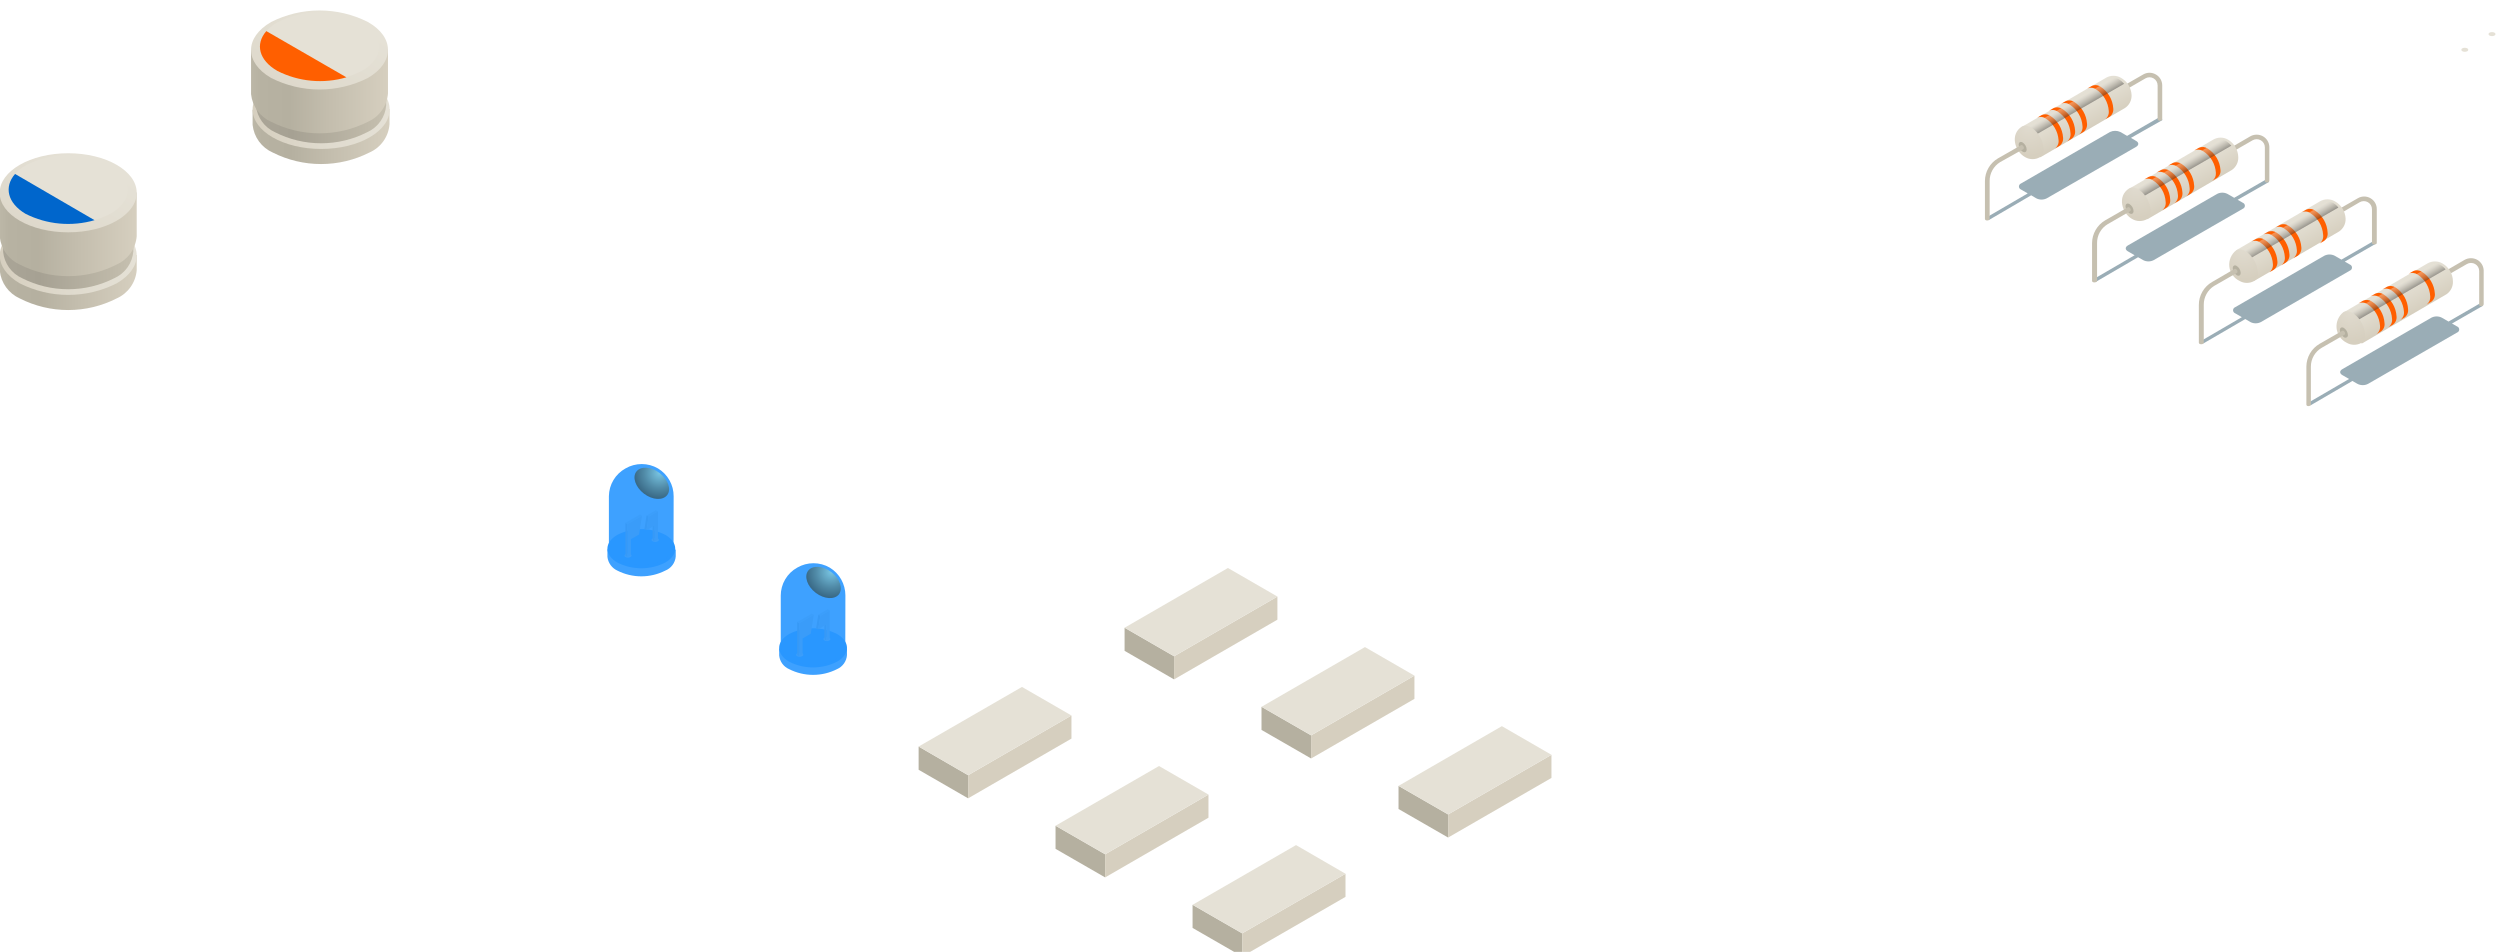 <svg width="239" height="91" viewBox="0 0 239 91" fill="none" xmlns="http://www.w3.org/2000/svg">
<g clip-path="url(#clip0_672_4942)">
<g style="mix-blend-mode:multiply" opacity="0.5">
<path d="M206.62 11.1L203.35 12.99L202.71 12.62C202.553 12.546 202.383 12.507 202.21 12.507C202.037 12.507 201.866 12.546 201.71 12.62L193.21 17.54C193.151 17.562 193.1 17.602 193.064 17.653C193.028 17.705 193.009 17.767 193.009 17.83C193.009 17.893 193.028 17.954 193.064 18.006C193.1 18.058 193.151 18.097 193.21 18.12L193.85 18.49L189.85 20.82L190.18 21.01L194.18 18.67L194.67 18.96C194.824 19.039 194.996 19.08 195.17 19.08C195.343 19.08 195.515 19.039 195.67 18.96L204.21 14.04C204.49 13.88 204.49 13.62 204.21 13.47L203.72 13.18L206.72 11.48L206.62 11.1Z" fill="#355B6D"/>
</g>
<path d="M92.55 76.32L87.82 73.59V71.37L92.55 74.11V76.32Z" fill="#B5B0A0"/>
<path d="M102.431 70.61L92.551 76.32V74.11L102.431 68.4V70.61Z" fill="#D6CFBF"/>
<path d="M92.55 74.11L87.82 71.37L97.7 65.67L102.43 68.4L92.55 74.11Z" fill="#E5E1D6"/>
<path d="M105.65 83.88L100.91 81.15V78.94L105.65 81.67V83.88Z" fill="#B5B0A0"/>
<path d="M115.53 78.171L105.65 83.881V81.671L115.53 75.961V78.171Z" fill="#D6CFBF"/>
<path d="M105.65 81.671L100.91 78.941L110.8 73.231L115.53 75.96L105.65 81.671Z" fill="#E5E1D6"/>
<path d="M118.75 91.44L114.01 88.71V86.5L118.75 89.23V91.44Z" fill="#B5B0A0"/>
<path d="M128.63 85.74L118.75 91.44V89.23L128.63 83.53V85.74Z" fill="#D6CFBF"/>
<path d="M118.75 89.23L114.01 86.5L123.9 80.79L128.63 83.53L118.75 89.23Z" fill="#E5E1D6"/>
<path d="M112.24 64.95L107.51 62.22V60.01L112.24 62.74V64.95Z" fill="#B5B0A0"/>
<path d="M122.12 59.24L112.24 64.95V62.74L122.12 57.03V59.24Z" fill="#D6CFBF"/>
<path d="M112.24 62.74L107.51 60.01L117.39 54.3L122.12 57.03L112.24 62.74Z" fill="#E5E1D6"/>
<path d="M125.34 72.51L120.6 69.78V67.57L125.34 70.3V72.51Z" fill="#B5B0A0"/>
<path d="M135.22 66.811L125.34 72.511V70.301L135.22 64.591V66.811Z" fill="#D6CFBF"/>
<path d="M125.34 70.3L120.6 67.57L130.49 61.86L135.22 64.59L125.34 70.3Z" fill="#E5E1D6"/>
<path d="M138.439 80.07L133.699 77.34V75.13L138.439 77.86V80.07Z" fill="#B5B0A0"/>
<path d="M148.319 74.37L138.439 80.07V77.86L148.319 72.16V74.37Z" fill="#D6CFBF"/>
<path d="M138.439 77.86L133.699 75.13L143.579 69.42L148.319 72.16L138.439 77.86Z" fill="#E5E1D6"/>
<path d="M-0.02 24.45V25.89C0.039 26.459 0.247 27.002 0.582 27.466C0.917 27.929 1.369 28.296 1.89 28.53C3.325 29.26 4.911 29.64 6.52 29.64C8.13 29.64 9.716 29.26 11.15 28.53C11.683 28.293 12.143 27.918 12.48 27.443C12.818 26.968 13.022 26.411 13.07 25.83V24.38L-0.02 24.45Z" fill="url(#paint0_linear_672_4942)"/>
<path d="M11.15 27.09C9.714 27.815 8.128 28.193 6.52 28.193C4.912 28.193 3.326 27.815 1.89 27.09C-0.66 25.61 -0.66 23.22 1.89 21.74C3.324 21.01 4.911 20.63 6.52 20.63C8.129 20.63 9.716 21.01 11.15 21.74C13.71 23.24 13.71 25.61 11.15 27.09Z" fill="url(#paint1_linear_672_4942)"/>
<path d="M0.3 22.71V24.09C0.356 24.632 0.554 25.149 0.873 25.589C1.193 26.03 1.623 26.379 2.12 26.6C3.484 27.291 4.991 27.651 6.52 27.651C8.049 27.651 9.556 27.291 10.92 26.6C11.429 26.375 11.868 26.016 12.19 25.562C12.512 25.108 12.706 24.575 12.75 24.02V22.65L0.3 22.71Z" fill="url(#paint2_linear_672_4942)"/>
<path d="M-0.021 18.47V22.66C0.04 23.227 0.248 23.769 0.583 24.23C0.919 24.692 1.369 25.057 1.889 25.29C3.324 26.02 4.91 26.401 6.519 26.401C8.129 26.401 9.715 26.02 11.149 25.29C11.682 25.054 12.142 24.678 12.479 24.203C12.817 23.728 13.021 23.171 13.069 22.59V18.4L-0.021 18.47Z" fill="url(#paint3_linear_672_4942)"/>
<path d="M6.52 22.21C10.137 22.21 13.07 20.518 13.07 18.43C13.07 16.343 10.137 14.65 6.52 14.65C2.902 14.65 -0.03 16.343 -0.03 18.43C-0.03 20.518 2.902 22.21 6.52 22.21Z" fill="url(#paint4_linear_672_4942)"/>
<path d="M10.55 20.44C9.302 21.076 7.921 21.407 6.52 21.407C5.119 21.407 3.738 21.076 2.49 20.44C0.27 19.16 0.27 17.07 2.49 15.79C3.738 15.155 5.119 14.823 6.52 14.823C7.921 14.823 9.302 15.155 10.55 15.79C12.78 17.07 12.78 19.16 10.55 20.44Z" fill="#E5E1D6"/>
<path d="M1.44 16.63C0.36 17.87 0.71 19.41 2.44 20.44C4.483 21.471 6.842 21.689 9.04 21.05L1.44 16.63Z" fill="#0066CC"/>
<path d="M24.149 10.49V11.94C24.209 12.51 24.418 13.054 24.755 13.518C25.092 13.981 25.546 14.348 26.069 14.58C27.503 15.305 29.088 15.683 30.694 15.683C32.301 15.683 33.886 15.305 35.319 14.58C35.855 14.345 36.318 13.969 36.656 13.492C36.994 13.014 37.196 12.454 37.239 11.87V10.42L24.149 10.49Z" fill="url(#paint5_linear_672_4942)"/>
<path d="M30.699 14.24C34.317 14.24 37.249 12.547 37.249 10.46C37.249 8.372 34.317 6.68 30.699 6.68C27.082 6.68 24.149 8.372 24.149 10.46C24.149 12.547 27.082 14.24 30.699 14.24Z" fill="url(#paint6_linear_672_4942)"/>
<path d="M24.47 8.76V10.13C24.528 10.671 24.727 11.187 25.046 11.627C25.365 12.068 25.794 12.417 26.29 12.64C27.654 13.336 29.163 13.698 30.695 13.698C32.226 13.698 33.736 13.336 35.1 12.64C35.607 12.416 36.044 12.059 36.364 11.607C36.685 11.154 36.877 10.623 36.92 10.07V8.69L24.47 8.76Z" fill="url(#paint7_linear_672_4942)"/>
<path d="M206.269 11.4V8.17C206.27 8.033 206.234 7.897 206.166 7.778C206.097 7.658 205.999 7.559 205.879 7.49C205.763 7.422 205.63 7.386 205.494 7.386C205.359 7.386 205.226 7.422 205.109 7.49L202.689 8.89C202.638 8.917 202.579 8.923 202.524 8.909C202.468 8.894 202.42 8.859 202.389 8.81C202.363 8.759 202.356 8.7 202.371 8.645C202.386 8.589 202.421 8.541 202.469 8.51L204.889 7.12C205.073 7.012 205.281 6.955 205.494 6.955C205.707 6.955 205.916 7.012 206.099 7.12C206.285 7.225 206.44 7.378 206.547 7.562C206.654 7.747 206.71 7.957 206.709 8.17V11.4C206.709 11.59 206.269 11.59 206.269 11.4Z" fill="#C6C0B0"/>
<path d="M202.75 7.43C202.535 7.308 202.292 7.244 202.045 7.244C201.798 7.244 201.555 7.308 201.34 7.43L193.34 12.1L195.05 15.04C195.05 15.04 203.15 10.34 203.17 10.31C203.365 10.176 203.523 9.995 203.63 9.783C203.736 9.572 203.788 9.337 203.78 9.1C203.766 8.757 203.664 8.423 203.484 8.13C203.303 7.838 203.051 7.596 202.75 7.43Z" fill="url(#paint8_linear_672_4942)"/>
<path d="M195.01 15.03C195.137 14.942 195.237 14.821 195.301 14.68C195.364 14.539 195.388 14.383 195.37 14.23C195.343 13.812 195.217 13.407 195.003 13.047C194.789 12.687 194.493 12.383 194.14 12.16C194.017 12.077 193.876 12.027 193.729 12.015C193.582 12.002 193.434 12.028 193.3 12.09C192.11 12.85 192.63 14.49 193.6 15.02C193.813 15.146 194.055 15.213 194.303 15.215C194.551 15.217 194.795 15.153 195.01 15.03Z" fill="url(#paint9_radial_672_4942)"/>
<path d="M193.638 14.528C193.786 14.442 193.784 14.163 193.635 13.905C193.485 13.648 193.243 13.508 193.095 13.594C192.947 13.68 192.949 13.959 193.098 14.217C193.248 14.475 193.49 14.614 193.638 14.528Z" fill="#B5B0A0"/>
<path d="M196.799 13.4C196.772 12.982 196.647 12.577 196.433 12.217C196.219 11.857 195.923 11.553 195.569 11.33C195.45 11.245 195.31 11.194 195.164 11.181C195.018 11.169 194.871 11.196 194.739 11.26L195.169 11.01C195.303 10.946 195.451 10.919 195.599 10.932C195.746 10.944 195.888 10.995 196.009 11.08C196.361 11.305 196.654 11.609 196.866 11.969C197.078 12.329 197.203 12.733 197.229 13.15C197.248 13.302 197.225 13.457 197.163 13.597C197.102 13.738 197.004 13.86 196.879 13.95L196.449 14.2C196.573 14.109 196.67 13.987 196.732 13.847C196.793 13.706 196.817 13.552 196.799 13.4Z" fill="#FF5F00"/>
<path d="M199.089 12.069C199.062 11.652 198.937 11.247 198.723 10.887C198.509 10.527 198.213 10.223 197.859 10C197.74 9.915 197.6 9.864 197.454 9.851C197.308 9.839 197.161 9.866 197.029 9.93L197.459 9.68C197.593 9.616 197.741 9.589 197.889 9.602C198.036 9.614 198.178 9.665 198.299 9.75C198.651 9.975 198.944 10.279 199.156 10.639C199.368 10.998 199.493 11.403 199.519 11.819C199.536 11.972 199.512 12.126 199.451 12.266C199.389 12.406 199.292 12.528 199.169 12.62L198.739 12.87C198.862 12.778 198.959 12.656 199.021 12.516C199.082 12.376 199.106 12.222 199.089 12.069Z" fill="#FF5F00"/>
<path d="M201.599 10.61C201.572 10.193 201.448 9.789 201.236 9.429C201.024 9.069 200.731 8.765 200.379 8.54C200.258 8.455 200.116 8.404 199.969 8.392C199.821 8.379 199.673 8.406 199.539 8.47L199.969 8.22C200.103 8.156 200.251 8.129 200.398 8.142C200.546 8.154 200.688 8.205 200.809 8.29C201.161 8.515 201.454 8.819 201.666 9.179C201.878 9.539 202.002 9.943 202.029 10.36C202.047 10.512 202.025 10.667 201.963 10.807C201.902 10.948 201.804 11.07 201.679 11.16L201.249 11.41C201.372 11.318 201.469 11.196 201.53 11.056C201.592 10.916 201.615 10.762 201.599 10.61Z" fill="#FF5F00"/>
<path d="M197.94 12.74C197.914 12.323 197.79 11.918 197.578 11.558C197.366 11.199 197.072 10.894 196.72 10.67C196.599 10.583 196.458 10.531 196.311 10.517C196.163 10.502 196.015 10.528 195.88 10.59L196.31 10.34C196.444 10.278 196.592 10.252 196.739 10.265C196.886 10.277 197.028 10.327 197.15 10.41C197.505 10.634 197.802 10.94 198.016 11.301C198.23 11.663 198.354 12.07 198.38 12.49C198.399 12.642 198.375 12.796 198.311 12.935C198.248 13.075 198.147 13.194 198.02 13.28L197.59 13.54C197.714 13.45 197.812 13.328 197.874 13.187C197.936 13.047 197.958 12.892 197.94 12.74Z" fill="#FF5F00"/>
<path style="mix-blend-mode:screen" opacity="0.4" d="M194.139 12.16C194.402 12.319 194.633 12.526 194.819 12.77L203.069 8.01C202.918 7.832 202.739 7.68 202.539 7.56C202.436 7.502 202.318 7.471 202.199 7.471C202.08 7.471 201.963 7.502 201.859 7.56L194.029 12.09L194.139 12.16Z" fill="url(#paint10_linear_672_4942)"/>
<path d="M189.76 20.93V17.311C189.76 16.869 189.877 16.434 190.098 16.052C190.319 15.669 190.637 15.351 191.02 15.13L193.21 13.88C193.37 13.79 193.6 14.15 193.42 14.261L191.21 15.501C190.901 15.69 190.647 15.957 190.472 16.274C190.296 16.591 190.206 16.948 190.21 17.311V20.93C190.21 21.12 189.76 21.14 189.76 20.93Z" fill="#C6C0B0"/>
<g style="mix-blend-mode:multiply" opacity="0.5">
<path d="M216.87 17.02L213.59 18.91L212.95 18.541C212.796 18.46 212.624 18.418 212.45 18.418C212.276 18.418 212.105 18.46 211.95 18.541L203.43 23.46C203.15 23.62 203.15 23.87 203.43 24.03L204.07 24.401L200.07 26.73L200.4 26.921L204.4 24.59L204.89 24.87C205.045 24.95 205.216 24.991 205.39 24.991C205.564 24.991 205.735 24.95 205.89 24.87L214.41 19.96C214.469 19.938 214.52 19.899 214.556 19.847C214.592 19.795 214.611 19.733 214.611 19.671C214.611 19.608 214.592 19.546 214.556 19.494C214.52 19.442 214.469 19.403 214.41 19.381L213.92 19.101L216.92 17.39L216.87 17.02Z" fill="#355B6D"/>
</g>
<path d="M216.52 17.311V14.081C216.52 13.944 216.484 13.811 216.416 13.693C216.347 13.575 216.249 13.478 216.13 13.411C216.011 13.342 215.877 13.306 215.74 13.306C215.603 13.306 215.469 13.342 215.35 13.411L212.93 14.801C212.906 14.815 212.879 14.824 212.851 14.828C212.823 14.831 212.795 14.829 212.768 14.822C212.741 14.814 212.716 14.802 212.694 14.784C212.672 14.767 212.654 14.745 212.64 14.721C212.626 14.697 212.617 14.67 212.613 14.642C212.609 14.614 212.611 14.586 212.619 14.559C212.626 14.532 212.639 14.507 212.657 14.485C212.674 14.463 212.696 14.444 212.72 14.431L215.13 13.031C215.315 12.927 215.523 12.873 215.735 12.873C215.947 12.873 216.155 12.927 216.34 13.031C216.518 13.132 216.667 13.277 216.774 13.452C216.881 13.627 216.941 13.826 216.95 14.031V17.261C216.95 17.501 216.52 17.511 216.52 17.311Z" fill="#C6C0B0"/>
<path d="M212.999 13.35C212.784 13.223 212.539 13.156 212.289 13.156C212.039 13.156 211.794 13.223 211.579 13.35L203.579 18.02L205.289 20.96L213.379 16.24C213.572 16.104 213.727 15.922 213.832 15.71C213.937 15.499 213.987 15.265 213.979 15.03C213.972 14.689 213.879 14.357 213.707 14.062C213.536 13.768 213.292 13.523 212.999 13.35Z" fill="url(#paint11_linear_672_4942)"/>
<path d="M205.259 20.95C205.384 20.86 205.482 20.738 205.543 20.597C205.605 20.456 205.628 20.302 205.609 20.149C205.583 19.733 205.458 19.328 205.246 18.969C205.034 18.609 204.741 18.305 204.389 18.079C204.269 17.992 204.127 17.939 203.979 17.927C203.831 17.914 203.682 17.943 203.549 18.009C202.359 18.759 202.869 20.41 203.839 20.939C204.055 21.064 204.299 21.13 204.548 21.132C204.797 21.134 205.042 21.071 205.259 20.95Z" fill="url(#paint12_radial_672_4942)"/>
<path d="M203.589 20.4C203.478 20.327 203.384 20.23 203.317 20.116C203.249 20.001 203.209 19.872 203.199 19.74C203.199 19.49 203.369 19.39 203.579 19.51C203.692 19.581 203.786 19.678 203.854 19.793C203.922 19.907 203.961 20.037 203.969 20.17C203.969 20.41 203.799 20.52 203.589 20.4Z" fill="#B5B0A0"/>
<path d="M207.039 19.32C207.018 18.901 206.895 18.493 206.683 18.131C206.471 17.769 206.175 17.464 205.819 17.24C205.699 17.154 205.558 17.101 205.41 17.087C205.263 17.073 205.114 17.098 204.979 17.16L205.41 16.91C205.544 16.849 205.692 16.823 205.839 16.835C205.986 16.847 206.127 16.897 206.25 16.98C206.604 17.204 206.9 17.51 207.112 17.872C207.324 18.234 207.447 18.641 207.47 19.06C207.489 19.211 207.467 19.365 207.405 19.504C207.344 19.643 207.245 19.763 207.12 19.85L206.69 20.11C206.812 20.021 206.909 19.901 206.971 19.762C207.032 19.623 207.056 19.471 207.039 19.32Z" fill="#FF5F00"/>
<path d="M209.33 17.99C209.303 17.572 209.179 17.166 208.967 16.805C208.755 16.444 208.461 16.137 208.11 15.91C207.987 15.827 207.846 15.777 207.699 15.765C207.552 15.752 207.404 15.778 207.27 15.84L207.7 15.59C207.834 15.528 207.982 15.502 208.129 15.515C208.276 15.527 208.417 15.577 208.54 15.66C208.893 15.884 209.189 16.191 209.401 16.552C209.613 16.914 209.736 17.321 209.76 17.74C209.779 17.891 209.757 18.044 209.695 18.184C209.634 18.323 209.535 18.443 209.41 18.53L208.98 18.79C209.104 18.7 209.202 18.578 209.264 18.437C209.325 18.297 209.348 18.142 209.33 17.99Z" fill="#FF5F00"/>
<path d="M211.839 16.53C211.817 16.111 211.694 15.704 211.482 15.342C211.269 14.98 210.974 14.674 210.619 14.45C210.497 14.367 210.356 14.317 210.208 14.305C210.061 14.293 209.914 14.318 209.779 14.38L210.209 14.13C210.344 14.068 210.491 14.043 210.638 14.055C210.786 14.067 210.927 14.117 211.049 14.2C211.399 14.42 211.693 14.72 211.906 15.074C212.12 15.428 212.248 15.827 212.279 16.24C212.298 16.392 212.274 16.546 212.211 16.686C212.147 16.825 212.046 16.944 211.919 17.03L211.489 17.29C211.608 17.203 211.702 17.088 211.763 16.955C211.824 16.822 211.85 16.676 211.839 16.53Z" fill="#FF5F00"/>
<path d="M208.21 18.65C208.183 18.232 208.057 17.827 207.843 17.467C207.63 17.107 207.334 16.803 206.98 16.58C206.858 16.495 206.717 16.444 206.569 16.432C206.422 16.419 206.273 16.446 206.14 16.51L206.58 16.26C206.713 16.196 206.862 16.169 207.009 16.182C207.157 16.194 207.298 16.245 207.42 16.33C207.771 16.555 208.065 16.859 208.277 17.219C208.489 17.579 208.613 17.983 208.64 18.4C208.658 18.552 208.635 18.707 208.574 18.847C208.512 18.988 208.414 19.11 208.29 19.2L207.85 19.45C207.977 19.362 208.077 19.241 208.141 19.1C208.204 18.959 208.228 18.803 208.21 18.65Z" fill="#FF5F00"/>
<path style="mix-blend-mode:screen" opacity="0.4" d="M204.39 18.08C204.652 18.236 204.88 18.443 205.06 18.69L213.31 13.93C213.163 13.745 212.983 13.588 212.78 13.47C212.677 13.413 212.562 13.383 212.445 13.383C212.327 13.383 212.212 13.413 212.11 13.47L204.27 17.99L204.39 18.08Z" fill="url(#paint13_linear_672_4942)"/>
<path d="M200 26.85V23.24C200.003 22.798 200.121 22.366 200.342 21.983C200.563 21.601 200.879 21.283 201.26 21.06L203.42 19.82C203.59 19.72 203.82 20.09 203.64 20.19L201.48 21.44C201.171 21.626 200.916 21.891 200.74 22.207C200.565 22.522 200.475 22.878 200.48 23.24V26.87C200.44 27.03 200 27.06 200 26.85Z" fill="#C6C0B0"/>
<g style="mix-blend-mode:multiply" opacity="0.5">
<path d="M227.11 22.93L223.84 24.82L223.2 24.45C223.045 24.371 222.874 24.329 222.7 24.329C222.526 24.329 222.355 24.371 222.2 24.45L213.68 29.37C213.621 29.392 213.571 29.432 213.535 29.483C213.499 29.535 213.48 29.597 213.48 29.66C213.48 29.723 213.499 29.784 213.535 29.836C213.571 29.888 213.621 29.927 213.68 29.95L214.32 30.32L210.32 32.65L210.65 32.83L214.65 30.5L215.14 30.79C215.295 30.869 215.466 30.91 215.64 30.91C215.814 30.91 215.985 30.869 216.14 30.79L224.65 25.87C224.709 25.847 224.76 25.808 224.796 25.756C224.832 25.704 224.851 25.643 224.851 25.58C224.851 25.517 224.832 25.455 224.796 25.403C224.76 25.352 224.709 25.312 224.65 25.29L224.16 25.01L227.11 23.31V22.93Z" fill="#355B6D"/>
</g>
<path d="M226.76 23.24V20.01C226.762 19.872 226.726 19.737 226.658 19.617C226.589 19.497 226.49 19.398 226.37 19.33C226.251 19.262 226.117 19.226 225.98 19.226C225.843 19.226 225.708 19.262 225.59 19.33L223.21 20.72C223.159 20.747 223.1 20.753 223.044 20.739C222.989 20.724 222.941 20.689 222.91 20.64C222.883 20.59 222.877 20.53 222.892 20.475C222.906 20.419 222.941 20.371 222.99 20.34L225.41 18.95C225.593 18.842 225.802 18.785 226.015 18.785C226.228 18.785 226.437 18.842 226.62 18.95C226.805 19.056 226.958 19.209 227.063 19.393C227.169 19.578 227.223 19.788 227.22 20V23.24C227.21 23.41 226.76 23.42 226.76 23.24Z" fill="#C6C0B0"/>
<path d="M223.21 19.241C222.995 19.119 222.752 19.055 222.505 19.055C222.258 19.055 222.015 19.119 221.8 19.241L213.8 23.911L215.51 26.851C215.51 26.851 223.61 22.151 223.63 22.121C223.825 21.986 223.983 21.805 224.09 21.594C224.196 21.382 224.248 21.147 224.24 20.911C224.226 20.567 224.124 20.233 223.944 19.941C223.763 19.648 223.511 19.407 223.21 19.241Z" fill="url(#paint14_linear_672_4942)"/>
<path d="M215.5 26.861C215.626 26.772 215.726 26.651 215.787 26.51C215.849 26.369 215.871 26.213 215.85 26.061C215.828 25.643 215.705 25.237 215.493 24.877C215.28 24.517 214.984 24.213 214.63 23.991C214.508 23.908 214.366 23.858 214.219 23.846C214.072 23.834 213.924 23.859 213.79 23.921C213.556 24.1 213.372 24.337 213.255 24.608C213.138 24.879 213.092 25.176 213.122 25.47C213.152 25.763 213.257 26.044 213.427 26.286C213.596 26.528 213.824 26.722 214.09 26.851C214.303 26.977 214.546 27.044 214.794 27.046C215.042 27.048 215.285 26.984 215.5 26.861Z" fill="url(#paint15_radial_672_4942)"/>
<path d="M213.83 26.311C213.719 26.239 213.626 26.142 213.56 26.027C213.494 25.912 213.456 25.783 213.45 25.651C213.45 25.411 213.61 25.301 213.82 25.421C213.933 25.491 214.028 25.588 214.096 25.703C214.164 25.818 214.203 25.948 214.21 26.081C214.21 26.331 214.05 26.431 213.83 26.311Z" fill="#B5B0A0"/>
<path d="M217.29 25.24C217.263 24.823 217.137 24.417 216.923 24.058C216.71 23.698 216.414 23.394 216.06 23.17C215.938 23.086 215.797 23.035 215.649 23.022C215.502 23.01 215.353 23.037 215.22 23.1L215.66 22.85C215.793 22.787 215.942 22.76 216.089 22.772C216.237 22.785 216.378 22.836 216.5 22.92C216.851 23.145 217.145 23.45 217.357 23.81C217.569 24.169 217.693 24.574 217.72 24.99C217.736 25.143 217.712 25.297 217.651 25.437C217.59 25.577 217.493 25.699 217.37 25.79L216.94 26.04C217.063 25.949 217.16 25.827 217.221 25.687C217.282 25.547 217.306 25.393 217.29 25.24Z" fill="#FF5F00"/>
<path d="M219.58 23.901C219.553 23.483 219.427 23.078 219.213 22.718C219 22.358 218.704 22.054 218.35 21.831C218.228 21.746 218.087 21.695 217.939 21.683C217.792 21.671 217.644 21.697 217.51 21.761L217.95 21.511C218.082 21.447 218.228 21.42 218.374 21.433C218.52 21.445 218.66 21.496 218.78 21.581C219.134 21.804 219.43 22.108 219.643 22.468C219.857 22.828 219.983 23.233 220.01 23.651C220.026 23.803 220.002 23.957 219.941 24.097C219.88 24.238 219.783 24.36 219.66 24.451L219.22 24.701C219.346 24.612 219.446 24.491 219.509 24.35C219.573 24.209 219.597 24.054 219.58 23.901Z" fill="#FF5F00"/>
<path d="M222.09 22.441C222.063 22.023 221.938 21.618 221.724 21.258C221.51 20.898 221.214 20.594 220.86 20.371C220.741 20.286 220.601 20.235 220.455 20.222C220.309 20.21 220.162 20.237 220.03 20.301L220.46 20.051C220.594 19.987 220.742 19.96 220.89 19.973C221.037 19.985 221.179 20.036 221.3 20.121C221.658 20.351 221.956 20.663 222.168 21.032C222.381 21.401 222.501 21.815 222.52 22.241C222.539 22.393 222.516 22.548 222.454 22.688C222.393 22.829 222.295 22.951 222.17 23.041L221.74 23.291C221.871 23.195 221.973 23.065 222.035 22.915C222.097 22.765 222.116 22.601 222.09 22.441Z" fill="#FF5F00"/>
<path d="M218.43 24.571C218.404 24.154 218.28 23.749 218.068 23.39C217.856 23.03 217.562 22.725 217.21 22.501C217.09 22.415 216.948 22.362 216.801 22.348C216.653 22.334 216.505 22.359 216.37 22.421L216.8 22.171C216.934 22.109 217.082 22.084 217.229 22.096C217.376 22.108 217.518 22.158 217.64 22.241C217.994 22.464 218.29 22.768 218.504 23.128C218.718 23.488 218.843 23.893 218.87 24.311C218.886 24.464 218.862 24.619 218.798 24.759C218.735 24.9 218.636 25.021 218.51 25.111L218.08 25.371C218.205 25.281 218.303 25.159 218.364 25.018C218.426 24.878 218.449 24.723 218.43 24.571Z" fill="#FF5F00"/>
<path style="mix-blend-mode:screen" opacity="0.4" d="M214.631 23.99C214.893 24.147 215.12 24.354 215.301 24.6L223.551 19.84C223.408 19.658 223.231 19.506 223.031 19.39C222.927 19.332 222.81 19.301 222.691 19.301C222.571 19.301 222.454 19.332 222.351 19.39L214.521 23.92L214.631 23.99Z" fill="url(#paint16_linear_672_4942)"/>
<path d="M210.21 32.76V29.14C210.21 28.698 210.327 28.264 210.548 27.881C210.769 27.498 211.087 27.181 211.47 26.96L213.62 25.71C213.79 25.62 214.02 25.98 213.84 26.09L211.68 27.33C211.371 27.519 211.117 27.786 210.942 28.103C210.767 28.42 210.676 28.777 210.68 29.14V32.76C210.68 32.95 210.21 32.97 210.21 32.76Z" fill="#C6C0B0"/>
<g style="mix-blend-mode:multiply" opacity="0.5">
<path d="M237.35 28.85L234.08 30.74L233.44 30.37C233.286 30.291 233.114 30.249 232.94 30.249C232.767 30.249 232.595 30.291 232.44 30.37L223.93 35.29C223.65 35.45 223.65 35.7 223.93 35.86L224.57 36.23L220.57 38.56L220.89 38.75L224.89 36.42L225.38 36.7C225.535 36.779 225.707 36.82 225.88 36.82C226.054 36.82 226.226 36.779 226.38 36.7L234.9 31.79C234.959 31.767 235.01 31.728 235.046 31.676C235.082 31.624 235.101 31.563 235.101 31.5C235.101 31.437 235.082 31.375 235.046 31.323C235.01 31.271 234.959 31.232 234.9 31.21L234.41 30.93L237.35 29.24V28.85Z" fill="#355B6D"/>
</g>
<path d="M237.01 29.14V25.91C237.01 25.774 236.974 25.64 236.906 25.523C236.837 25.405 236.739 25.307 236.62 25.24C236.502 25.172 236.367 25.136 236.23 25.136C236.093 25.136 235.959 25.172 235.84 25.24L233.42 26.63C233.396 26.644 233.369 26.654 233.341 26.657C233.314 26.661 233.285 26.659 233.258 26.651C233.231 26.644 233.206 26.631 233.184 26.614C233.162 26.596 233.144 26.575 233.13 26.55C233.113 26.525 233.101 26.497 233.095 26.467C233.09 26.437 233.091 26.406 233.098 26.377C233.106 26.347 233.12 26.32 233.139 26.296C233.159 26.273 233.183 26.253 233.21 26.24L235.62 24.84C235.805 24.737 236.013 24.683 236.225 24.683C236.437 24.683 236.645 24.737 236.83 24.84C237.008 24.942 237.158 25.087 237.264 25.262C237.371 25.436 237.431 25.636 237.44 25.84V29.07C237.44 29.33 237.01 29.34 237.01 29.14Z" fill="#C6C0B0"/>
<path d="M233.49 25.18C233.274 25.056 233.029 24.991 232.78 24.991C232.531 24.991 232.287 25.056 232.07 25.18L224.07 29.85L225.78 32.85L233.9 28.12C234.093 27.984 234.249 27.802 234.353 27.591C234.458 27.38 234.509 27.146 234.5 26.91C234.499 26.558 234.405 26.213 234.228 25.909C234.05 25.606 233.796 25.354 233.49 25.18Z" fill="url(#paint17_linear_672_4942)"/>
<path d="M225.75 32.78C225.873 32.688 225.97 32.567 226.031 32.426C226.093 32.286 226.116 32.132 226.1 31.98C226.073 31.563 225.949 31.159 225.737 30.799C225.525 30.44 225.232 30.135 224.88 29.91C224.76 29.824 224.618 29.771 224.471 29.757C224.323 29.743 224.175 29.768 224.04 29.83C223.808 30.01 223.625 30.247 223.509 30.517C223.393 30.787 223.348 31.082 223.377 31.375C223.406 31.668 223.508 31.948 223.675 32.19C223.842 32.432 224.067 32.628 224.33 32.76C224.544 32.889 224.788 32.958 225.037 32.962C225.287 32.965 225.533 32.902 225.75 32.78Z" fill="url(#paint18_radial_672_4942)"/>
<path d="M224.08 32.239C223.969 32.167 223.875 32.07 223.808 31.955C223.74 31.841 223.7 31.712 223.69 31.579C223.69 31.329 223.86 31.229 224.07 31.349C224.181 31.422 224.274 31.52 224.342 31.634C224.41 31.749 224.45 31.877 224.46 32.009C224.468 32.056 224.461 32.105 224.441 32.148C224.421 32.191 224.388 32.227 224.348 32.252C224.307 32.277 224.26 32.289 224.212 32.286C224.165 32.284 224.119 32.268 224.08 32.239Z" fill="#B5B0A0"/>
<path d="M227.53 31.15C227.503 30.732 227.379 30.326 227.167 29.965C226.955 29.604 226.661 29.297 226.31 29.07C226.187 28.987 226.046 28.937 225.899 28.925C225.752 28.913 225.604 28.938 225.47 29L225.9 28.75C226.034 28.688 226.182 28.663 226.329 28.675C226.476 28.687 226.617 28.737 226.74 28.82C227.094 29.045 227.389 29.351 227.601 29.712C227.813 30.074 227.936 30.481 227.96 30.9C227.98 31.051 227.957 31.205 227.896 31.344C227.834 31.483 227.735 31.603 227.61 31.69L227.18 31.95C227.304 31.86 227.402 31.738 227.464 31.598C227.525 31.457 227.548 31.302 227.53 31.15Z" fill="#FF5F00"/>
<path d="M229.82 29.82C229.793 29.402 229.669 28.996 229.457 28.635C229.245 28.274 228.952 27.967 228.6 27.74C228.478 27.657 228.336 27.607 228.189 27.595C228.042 27.582 227.894 27.608 227.76 27.67L228.19 27.42C228.324 27.358 228.472 27.332 228.619 27.345C228.766 27.357 228.908 27.407 229.03 27.49C229.375 27.718 229.662 28.024 229.867 28.384C230.072 28.744 230.189 29.146 230.21 29.56C230.23 29.712 230.209 29.868 230.147 30.009C230.085 30.15 229.986 30.271 229.86 30.36L229.43 30.61C229.562 30.528 229.669 30.41 229.738 30.271C229.807 30.131 229.835 29.975 229.82 29.82Z" fill="#FF5F00"/>
<path d="M232.331 28.36C232.312 27.934 232.191 27.52 231.979 27.151C231.766 26.782 231.469 26.47 231.111 26.24C230.988 26.157 230.847 26.107 230.7 26.095C230.553 26.082 230.405 26.108 230.271 26.17L230.701 25.92C230.835 25.858 230.983 25.832 231.13 25.845C231.277 25.857 231.418 25.907 231.54 25.99C231.894 26.213 232.19 26.517 232.404 26.877C232.618 27.237 232.744 27.642 232.771 28.06C232.789 28.213 232.765 28.369 232.702 28.51C232.638 28.651 232.538 28.772 232.411 28.86L231.98 29.11C232.099 29.026 232.194 28.913 232.256 28.782C232.317 28.65 232.343 28.504 232.331 28.36Z" fill="#FF5F00"/>
<path d="M228.68 30.48C228.653 30.062 228.528 29.657 228.314 29.297C228.1 28.937 227.804 28.633 227.45 28.41C227.329 28.325 227.187 28.274 227.04 28.262C226.892 28.249 226.744 28.276 226.61 28.34L227.05 28.09C227.183 28.023 227.332 27.994 227.48 28.007C227.628 28.019 227.77 28.072 227.89 28.16C228.243 28.386 228.538 28.692 228.75 29.053C228.962 29.415 229.085 29.821 229.11 30.24C229.127 30.392 229.103 30.546 229.042 30.686C228.98 30.826 228.883 30.948 228.76 31.04L228.32 31.29C228.448 31.2 228.549 31.077 228.613 30.934C228.676 30.792 228.7 30.635 228.68 30.48Z" fill="#FF5F00"/>
<path style="mix-blend-mode:screen" opacity="0.4" d="M224.88 29.91C225.142 30.066 225.37 30.273 225.55 30.52L233.8 25.75C233.651 25.57 233.471 25.418 233.27 25.3C233.167 25.243 233.052 25.213 232.935 25.213C232.818 25.213 232.702 25.243 232.6 25.3L224.76 29.82L224.88 29.91Z" fill="url(#paint19_linear_672_4942)"/>
<path d="M220.49 38.68V35.05C220.492 34.608 220.609 34.175 220.83 33.792C221.051 33.41 221.368 33.092 221.75 32.87L223.91 31.63C224.08 31.53 224.31 31.9 224.13 32L221.97 33.24C221.652 33.421 221.388 33.683 221.204 33.999C221.019 34.315 220.921 34.674 220.92 35.04V38.67C220.92 38.86 220.49 38.89 220.49 38.68Z" fill="#C6C0B0"/>
<path opacity="0.9" d="M58.07 52.47V53.24C58.102 53.522 58.206 53.791 58.373 54.02C58.539 54.25 58.762 54.432 59.02 54.55C59.73 54.91 60.514 55.098 61.31 55.098C62.106 55.098 62.891 54.91 63.6 54.55C63.876 54.441 64.116 54.256 64.293 54.018C64.47 53.779 64.576 53.496 64.6 53.2V52.49C64.241 53.027 63.754 53.467 63.184 53.771C62.613 54.075 61.976 54.232 61.33 54.23C60.684 54.228 60.048 54.067 59.479 53.759C58.91 53.452 58.426 53.009 58.07 52.47Z" fill="#2997FF"/>
<path d="M63.6 51.13C62.89 50.77 62.106 50.582 61.31 50.582C60.514 50.582 59.73 50.77 59.02 51.13C57.75 51.86 57.75 53.05 59.02 53.78C59.73 54.14 60.514 54.328 61.31 54.328C62.106 54.328 62.89 54.14 63.6 53.78C64.87 53.05 64.87 51.86 63.6 51.13Z" fill="#2997FF"/>
<path opacity="0.6" d="M63.45 51.24C62.786 50.909 62.052 50.745 61.31 50.76C60.582 50.752 59.863 50.916 59.21 51.24C58.44 51.65 58.21 52.24 58.41 52.76C58.586 53.054 58.833 53.299 59.13 53.47C59.746 53.802 60.431 53.983 61.13 54H61.3H61.72H61.87C62.431 53.957 62.976 53.797 63.47 53.53C63.802 53.359 64.079 53.099 64.27 52.78C64.49 52.24 64.21 51.68 63.45 51.24ZM63.37 53.38C62.729 53.691 62.023 53.846 61.31 53.83C60.598 53.845 59.892 53.69 59.25 53.38C58.74 53.1 58.46 52.75 58.46 52.38C58.46 52.01 58.74 51.66 59.25 51.38C59.889 51.061 60.596 50.903 61.31 50.92C62.024 50.902 62.732 51.06 63.37 51.38C63.89 51.65 64.17 52 64.17 52.38C64.17 52.76 63.89 53.13 63.37 53.41V53.38Z" fill="#2997FF"/>
<path d="M62.88 51.48C62.909 51.488 62.935 51.506 62.954 51.53C62.973 51.554 62.983 51.584 62.983 51.615C62.983 51.646 62.973 51.675 62.954 51.7C62.935 51.724 62.909 51.742 62.88 51.75C62.806 51.789 62.724 51.81 62.64 51.81C62.556 51.81 62.474 51.789 62.4 51.75C62.37 51.742 62.344 51.724 62.325 51.7C62.307 51.675 62.297 51.646 62.297 51.615C62.297 51.584 62.307 51.554 62.325 51.53C62.344 51.506 62.37 51.488 62.4 51.48C62.474 51.441 62.556 51.42 62.64 51.42C62.724 51.42 62.806 51.441 62.88 51.48Z" fill="#E5E1D6"/>
<path d="M60.28 52.98C60.41 53.06 60.41 53.18 60.28 53.25C60.206 53.289 60.123 53.31 60.04 53.31C59.956 53.31 59.873 53.289 59.8 53.25C59.67 53.18 59.67 53.06 59.8 52.98C59.873 52.941 59.956 52.92 60.04 52.92C60.123 52.92 60.206 52.941 60.28 52.98Z" fill="#E5E1D6"/>
<path d="M62.59 51.76L62.39 51.65V50.12L62.59 50.23V51.76Z" fill="#B5B0A0"/>
<path d="M62.01 49.391L61.81 49.281L62.7 48.77L62.9 48.88L62.01 49.391Z" fill="#E5E1D6"/>
<path d="M61.809 50.69L61.609 50.57L61.809 49.28L62.009 49.39L61.809 50.69Z" fill="#B5B0A0"/>
<path d="M62.01 49.391L62.9 48.881V51.591L62.59 51.761V50.231L61.81 50.691L62.01 49.391Z" fill="#D6CFBF"/>
<path d="M59.99 53.26L59.79 53.15V49.98L59.99 50.099V53.26Z" fill="#B5B0A0"/>
<path d="M59.99 50.1L59.79 49.98L61.18 49.18L61.38 49.3L59.99 50.1Z" fill="#E5E1D6"/>
<path d="M59.99 53.26V50.1L61.38 49.3L61.09 51.1L60.31 51.55V53.08L59.99 53.26Z" fill="#D6CFBF"/>
<path opacity="0.9" d="M64.4 47.44C64.402 46.905 64.264 46.378 64.001 45.912C63.739 45.446 63.359 45.056 62.9 44.78C62.429 44.507 61.894 44.363 61.35 44.363C60.806 44.363 60.271 44.507 59.8 44.78C59.324 45.042 58.926 45.425 58.647 45.891C58.368 46.356 58.217 46.887 58.21 47.43V52.24C58.233 52.508 58.325 52.765 58.477 52.986C58.63 53.207 58.838 53.384 59.08 53.5C59.757 53.845 60.505 54.025 61.265 54.025C62.025 54.025 62.773 53.845 63.45 53.5C63.707 53.391 63.93 53.214 64.095 52.989C64.26 52.764 64.362 52.498 64.39 52.22L64.4 47.44Z" fill="#2997FF"/>
<path style="mix-blend-mode:screen" opacity="0.7" d="M63.78 47.33C63.36 47.87 62.37 47.81 61.56 47.19C60.75 46.57 60.42 45.62 60.84 45.08C61.26 44.54 62.25 44.6 63.06 45.22C63.87 45.84 64.21 46.79 63.78 47.33Z" fill="url(#paint20_radial_672_4942)"/>
<path opacity="0.9" d="M74.49 61.95V62.67C74.519 62.952 74.621 63.221 74.788 63.449C74.956 63.678 75.18 63.857 75.44 63.97C76.15 64.33 76.934 64.518 77.73 64.518C78.526 64.518 79.311 64.33 80.02 63.97C80.286 63.854 80.514 63.668 80.682 63.432C80.849 63.196 80.949 62.919 80.97 62.63V61.92C80.613 62.45 80.132 62.884 79.569 63.185C79.005 63.486 78.377 63.645 77.738 63.648C77.099 63.651 76.469 63.498 75.903 63.202C75.337 62.906 74.852 62.476 74.49 61.95Z" fill="#2997FF"/>
<path d="M80.02 60.61C79.31 60.25 78.526 60.062 77.73 60.062C76.934 60.062 76.149 60.25 75.44 60.61C74.17 61.34 74.17 62.53 75.44 63.26C76.149 63.62 76.934 63.808 77.73 63.808C78.526 63.808 79.31 63.62 80.02 63.26C81.29 62.53 81.29 61.34 80.02 60.61Z" fill="#2997FF"/>
<path opacity="0.6" d="M79.87 60.751C79.206 60.421 78.472 60.256 77.73 60.27C76.988 60.255 76.254 60.42 75.59 60.751C74.82 61.16 74.59 61.751 74.78 62.261C74.952 62.561 75.205 62.807 75.51 62.971C76.122 63.312 76.809 63.497 77.51 63.511H77.68H78.11H78.26C78.819 63.459 79.362 63.299 79.86 63.041C80.188 62.868 80.461 62.609 80.65 62.291C80.91 61.74 80.64 61.16 79.87 60.751ZM79.79 62.891C79.148 63.201 78.442 63.355 77.73 63.34C77.017 63.355 76.311 63.201 75.67 62.891C75.16 62.611 74.87 62.261 74.87 61.891C74.87 61.52 75.16 61.17 75.67 60.891C76.311 60.58 77.017 60.426 77.73 60.441C78.442 60.426 79.148 60.58 79.79 60.891C80.3 61.17 80.58 61.52 80.58 61.891C80.58 62.261 80.3 62.611 79.79 62.891Z" fill="#2997FF"/>
<path d="M79.29 60.96C79.42 61.03 79.42 61.15 79.29 61.23C79.218 61.27 79.137 61.291 79.055 61.291C78.973 61.291 78.892 61.27 78.82 61.23C78.69 61.15 78.69 61.03 78.82 60.96C78.892 60.921 78.973 60.9 79.055 60.9C79.137 60.9 79.218 60.921 79.29 60.96Z" fill="#E5E1D6"/>
<path d="M76.69 62.46C76.72 62.468 76.746 62.486 76.764 62.511C76.783 62.535 76.793 62.565 76.793 62.595C76.793 62.626 76.783 62.656 76.764 62.68C76.746 62.705 76.72 62.722 76.69 62.73C76.618 62.77 76.537 62.791 76.455 62.791C76.373 62.791 76.292 62.77 76.22 62.73C76.191 62.722 76.165 62.705 76.146 62.68C76.127 62.656 76.117 62.626 76.117 62.595C76.117 62.565 76.127 62.535 76.146 62.511C76.165 62.486 76.191 62.468 76.22 62.46C76.292 62.421 76.373 62.4 76.455 62.4C76.537 62.4 76.618 62.421 76.69 62.46Z" fill="#E5E1D6"/>
<path d="M79.01 61.241L78.81 61.131V59.601L79.01 59.711V61.241Z" fill="#B5B0A0"/>
<path d="M78.43 58.87L78.23 58.76L79.12 58.24L79.32 58.36L78.43 58.87Z" fill="#E5E1D6"/>
<path d="M78.219 60.16L78.019 60.05L78.23 58.76L78.43 58.87L78.219 60.16Z" fill="#B5B0A0"/>
<path d="M78.43 58.87L79.32 58.36V61.06L79.01 61.24V59.71L78.22 60.16L78.43 58.87Z" fill="#D6CFBF"/>
<path d="M76.41 62.74L76.21 62.63V59.46L76.41 59.58V62.74Z" fill="#B5B0A0"/>
<path d="M76.41 59.58L76.21 59.46L77.6 58.66L77.8 58.77L76.41 59.58Z" fill="#E5E1D6"/>
<path d="M76.41 62.74V59.581L77.8 58.77L77.51 60.581L76.73 61.031V62.56L76.41 62.74Z" fill="#D6CFBF"/>
<path opacity="0.9" d="M80.82 56.921C80.82 56.386 80.681 55.86 80.419 55.394C80.156 54.928 79.777 54.538 79.32 54.261C78.849 53.988 78.314 53.844 77.77 53.844C77.225 53.844 76.691 53.988 76.22 54.261C75.741 54.525 75.341 54.913 75.064 55.385C74.786 55.856 74.639 56.394 74.64 56.941V61.761C74.663 62.027 74.755 62.282 74.908 62.502C75.061 62.721 75.268 62.896 75.51 63.011C76.183 63.361 76.93 63.548 77.689 63.557C78.448 63.566 79.198 63.396 79.88 63.061C80.135 62.95 80.355 62.772 80.519 62.547C80.683 62.322 80.783 62.057 80.81 61.781C80.81 61.781 80.82 56.941 80.82 56.921Z" fill="#2997FF"/>
<path style="mix-blend-mode:screen" opacity="0.7" d="M80.21 56.81C79.79 57.35 78.79 57.29 77.98 56.67C77.169 56.05 76.85 55.1 77.26 54.56C77.669 54.02 78.68 54.07 79.49 54.7C80.299 55.33 80.609 56.24 80.21 56.81Z" fill="url(#paint21_radial_672_4942)"/>
<path d="M238.469 3.12C238.498 3.131 238.522 3.15 238.539 3.175C238.556 3.2 238.566 3.23 238.566 3.26C238.566 3.29 238.556 3.32 238.539 3.345C238.522 3.37 238.498 3.389 238.469 3.4C238.396 3.435 238.316 3.453 238.234 3.453C238.153 3.453 238.073 3.435 237.999 3.4C237.971 3.389 237.947 3.37 237.93 3.345C237.913 3.32 237.903 3.29 237.903 3.26C237.903 3.23 237.913 3.2 237.93 3.175C237.947 3.15 237.971 3.131 237.999 3.12C238.073 3.085 238.153 3.067 238.234 3.067C238.316 3.067 238.396 3.085 238.469 3.12Z" fill="#E5E1D6"/>
<path d="M235.87 4.62C235.898 4.631 235.923 4.65 235.94 4.675C235.957 4.7 235.966 4.73 235.966 4.76C235.966 4.79 235.957 4.82 235.94 4.845C235.923 4.87 235.898 4.889 235.87 4.9C235.796 4.935 235.716 4.953 235.635 4.953C235.554 4.953 235.473 4.935 235.4 4.9C235.372 4.889 235.347 4.87 235.33 4.845C235.313 4.82 235.304 4.79 235.304 4.76C235.304 4.73 235.313 4.7 235.33 4.675C235.347 4.65 235.372 4.631 235.4 4.62C235.473 4.585 235.554 4.567 235.635 4.567C235.716 4.567 235.796 4.585 235.87 4.62Z" fill="#E5E1D6"/>
<path d="M24 4.813V9.003C24.06 9.573 24.269 10.117 24.606 10.581C24.943 11.044 25.396 11.411 25.92 11.643C27.354 12.368 28.938 12.746 30.545 12.746C32.152 12.746 33.736 12.368 35.17 11.643C35.706 11.409 36.168 11.032 36.506 10.555C36.845 10.077 37.046 9.517 37.09 8.933V4.743L24 4.813Z" fill="url(#paint22_linear_672_4942)"/>
<path d="M35.17 7.453C33.736 8.178 32.152 8.556 30.545 8.556C28.938 8.556 27.354 8.178 25.92 7.453C23.36 5.973 23.36 3.583 25.92 2.103C27.354 1.378 28.938 1 30.545 1C32.152 1 33.736 1.378 35.17 2.103C37.73 3.543 37.73 5.973 35.17 7.453Z" fill="url(#paint23_linear_672_4942)"/>
<path d="M34.58 6.783C33.332 7.418 31.951 7.75 30.55 7.75C29.149 7.75 27.768 7.418 26.52 6.783C24.29 5.503 24.29 3.423 26.52 2.133C27.77 1.502 29.15 1.173 30.55 1.173C31.95 1.173 33.331 1.502 34.58 2.133C36.8 3.423 36.8 5.543 34.58 6.783Z" fill="#E5E1D6"/>
<path d="M25.46 2.973C24.38 4.213 24.73 5.753 26.52 6.783C28.562 7.818 30.922 8.036 33.12 7.393L25.46 2.973Z" fill="#FF5F00"/>
</g>
<defs>
<linearGradient id="paint0_linear_672_4942" x1="-0.02" y1="27.01" x2="13.07" y2="27.01" gradientUnits="userSpaceOnUse">
<stop stop-color="#BCB7A7"/>
<stop offset="0.07" stop-color="#B7B2A2"/>
<stop offset="0.28" stop-color="#B5B0A0"/>
<stop offset="0.56" stop-color="#C3BDAD"/>
<stop offset="1" stop-color="#D6CFBF"/>
</linearGradient>
<linearGradient id="paint1_linear_672_4942" x1="-0.03" y1="24.41" x2="13.07" y2="24.41" gradientUnits="userSpaceOnUse">
<stop stop-color="#D6CFBF"/>
<stop offset="0.5" stop-color="#DFDACD"/>
<stop offset="1" stop-color="#E5E1D6"/>
</linearGradient>
<linearGradient id="paint2_linear_672_4942" x1="0.3" y1="25.15" x2="12.75" y2="25.15" gradientUnits="userSpaceOnUse">
<stop stop-color="#AAA597"/>
<stop offset="0.28" stop-color="#A6A193"/>
<stop offset="0.83" stop-color="#BEB8A8"/>
<stop offset="1" stop-color="#C6C0B0"/>
</linearGradient>
<linearGradient id="paint3_linear_672_4942" x1="-0.021" y1="22.4" x2="13.069" y2="22.4" gradientUnits="userSpaceOnUse">
<stop stop-color="#BCB7A7"/>
<stop offset="0.07" stop-color="#B7B2A2"/>
<stop offset="0.28" stop-color="#B5B0A0"/>
<stop offset="0.56" stop-color="#C3BDAD"/>
<stop offset="1" stop-color="#D6CFBF"/>
</linearGradient>
<linearGradient id="paint4_linear_672_4942" x1="8.52" y1="14.97" x2="4.18" y2="22.49" gradientUnits="userSpaceOnUse">
<stop stop-color="#E5E1D6"/>
<stop offset="0.87" stop-color="#DFDACD"/>
<stop offset="1" stop-color="#DED8CB"/>
</linearGradient>
<linearGradient id="paint5_linear_672_4942" x1="24.149" y1="13.05" x2="37.239" y2="13.05" gradientUnits="userSpaceOnUse">
<stop stop-color="#BCB7A7"/>
<stop offset="0.07" stop-color="#B7B2A2"/>
<stop offset="0.28" stop-color="#B5B0A0"/>
<stop offset="0.56" stop-color="#C3BDAD"/>
<stop offset="1" stop-color="#D6CFBF"/>
</linearGradient>
<linearGradient id="paint6_linear_672_4942" x1="24.149" y1="10.46" x2="37.249" y2="10.46" gradientUnits="userSpaceOnUse">
<stop stop-color="#D6CFBF"/>
<stop offset="0.5" stop-color="#DFDACD"/>
<stop offset="1" stop-color="#E5E1D6"/>
</linearGradient>
<linearGradient id="paint7_linear_672_4942" x1="24.47" y1="11.19" x2="36.92" y2="11.19" gradientUnits="userSpaceOnUse">
<stop stop-color="#AAA597"/>
<stop offset="0.28" stop-color="#A6A193"/>
<stop offset="0.83" stop-color="#BEB8A8"/>
<stop offset="1" stop-color="#C6C0B0"/>
</linearGradient>
<linearGradient id="paint8_linear_672_4942" x1="197.96" y1="9.37" x2="199.67" y2="12.34" gradientUnits="userSpaceOnUse">
<stop stop-color="#E5E1D6"/>
<stop offset="0.47" stop-color="#E0DBCE"/>
<stop offset="1" stop-color="#D6CFBF"/>
</linearGradient>
<radialGradient id="paint9_radial_672_4942" cx="0" cy="0" r="1" gradientUnits="userSpaceOnUse" gradientTransform="translate(193.94 12.03) scale(2.86)">
<stop stop-color="#E0DBCF"/>
<stop offset="1" stop-color="#D6CFBF"/>
</radialGradient>
<linearGradient id="paint10_linear_672_4942" x1="198.299" y1="9.64" x2="198.789" y2="10.48" gradientUnits="userSpaceOnUse">
<stop stop-color="#E5E1D6"/>
<stop offset="0.11" stop-color="#DDD9CF"/>
<stop offset="0.28" stop-color="#C7C3BA"/>
<stop offset="0.48" stop-color="#A3A098"/>
<stop offset="0.72" stop-color="#716F6A"/>
<stop offset="0.98" stop-color="#32312F"/>
<stop offset="1" stop-color="#2E2D2B"/>
</linearGradient>
<linearGradient id="paint11_linear_672_4942" x1="208.199" y1="15.29" x2="209.919" y2="18.26" gradientUnits="userSpaceOnUse">
<stop stop-color="#E5E1D6"/>
<stop offset="0.47" stop-color="#E0DBCE"/>
<stop offset="1" stop-color="#D6CFBF"/>
</linearGradient>
<radialGradient id="paint12_radial_672_4942" cx="0" cy="0" r="1" gradientUnits="userSpaceOnUse" gradientTransform="translate(204.189 17.95) scale(2.86 2.86)">
<stop stop-color="#E0DBCF"/>
<stop offset="1" stop-color="#D6CFBF"/>
</radialGradient>
<linearGradient id="paint13_linear_672_4942" x1="208.55" y1="15.55" x2="209.03" y2="16.39" gradientUnits="userSpaceOnUse">
<stop stop-color="#E5E1D6"/>
<stop offset="0.11" stop-color="#DDD9CF"/>
<stop offset="0.28" stop-color="#C7C3BA"/>
<stop offset="0.48" stop-color="#A3A098"/>
<stop offset="0.72" stop-color="#716F6A"/>
<stop offset="0.98" stop-color="#32312F"/>
<stop offset="1" stop-color="#2E2D2B"/>
</linearGradient>
<linearGradient id="paint14_linear_672_4942" x1="218.44" y1="21.201" x2="220.16" y2="24.171" gradientUnits="userSpaceOnUse">
<stop stop-color="#E5E1D6"/>
<stop offset="0.47" stop-color="#E0DBCE"/>
<stop offset="1" stop-color="#D6CFBF"/>
</linearGradient>
<radialGradient id="paint15_radial_672_4942" cx="0" cy="0" r="1" gradientUnits="userSpaceOnUse" gradientTransform="translate(214.43 23.861) scale(2.86 2.86)">
<stop stop-color="#E0DBCF"/>
<stop offset="1" stop-color="#D6CFBF"/>
</radialGradient>
<linearGradient id="paint16_linear_672_4942" x1="218.791" y1="21.47" x2="219.281" y2="22.31" gradientUnits="userSpaceOnUse">
<stop stop-color="#E5E1D6"/>
<stop offset="0.11" stop-color="#DDD9CF"/>
<stop offset="0.28" stop-color="#C7C3BA"/>
<stop offset="0.48" stop-color="#A3A098"/>
<stop offset="0.72" stop-color="#716F6A"/>
<stop offset="0.98" stop-color="#32312F"/>
<stop offset="1" stop-color="#2E2D2B"/>
</linearGradient>
<linearGradient id="paint17_linear_672_4942" x1="228.69" y1="27.12" x2="230.4" y2="30.09" gradientUnits="userSpaceOnUse">
<stop stop-color="#E5E1D6"/>
<stop offset="0.47" stop-color="#E0DBCE"/>
<stop offset="1" stop-color="#D6CFBF"/>
</linearGradient>
<radialGradient id="paint18_radial_672_4942" cx="0" cy="0" r="1" gradientUnits="userSpaceOnUse" gradientTransform="translate(224.68 29.78) scale(2.86 2.86)">
<stop stop-color="#E0DBCF"/>
<stop offset="1" stop-color="#D6CFBF"/>
</radialGradient>
<linearGradient id="paint19_linear_672_4942" x1="229.04" y1="27.38" x2="229.52" y2="28.22" gradientUnits="userSpaceOnUse">
<stop stop-color="#E5E1D6"/>
<stop offset="0.11" stop-color="#DDD9CF"/>
<stop offset="0.28" stop-color="#C7C3BA"/>
<stop offset="0.48" stop-color="#A3A098"/>
<stop offset="0.72" stop-color="#716F6A"/>
<stop offset="0.98" stop-color="#32312F"/>
<stop offset="1" stop-color="#2E2D2B"/>
</linearGradient>
<radialGradient id="paint20_radial_672_4942" cx="0" cy="0" r="1" gradientUnits="userSpaceOnUse" gradientTransform="translate(63.05 45.21) scale(4.75 4.75)">
<stop stop-color="#93D6D8"/>
<stop offset="0.05" stop-color="#89C7C9"/>
<stop offset="0.31" stop-color="#598182"/>
<stop offset="0.55" stop-color="#32494A"/>
<stop offset="0.75" stop-color="#172222"/>
<stop offset="0.9" stop-color="#060909"/>
<stop offset="1"/>
</radialGradient>
<radialGradient id="paint21_radial_672_4942" cx="0" cy="0" r="1" gradientUnits="userSpaceOnUse" gradientTransform="translate(79.469 54.68) scale(4.75 4.75)">
<stop stop-color="#93D6D8"/>
<stop offset="0.05" stop-color="#89C7C9"/>
<stop offset="0.31" stop-color="#598182"/>
<stop offset="0.55" stop-color="#32494A"/>
<stop offset="0.75" stop-color="#172222"/>
<stop offset="0.9" stop-color="#060909"/>
<stop offset="1"/>
</radialGradient>
<linearGradient id="paint22_linear_672_4942" x1="24" y1="8.743" x2="37.09" y2="8.743" gradientUnits="userSpaceOnUse">
<stop stop-color="#BCB7A7"/>
<stop offset="0.07" stop-color="#B7B2A2"/>
<stop offset="0.28" stop-color="#B5B0A0"/>
<stop offset="0.56" stop-color="#C3BDAD"/>
<stop offset="1" stop-color="#D6CFBF"/>
</linearGradient>
<linearGradient id="paint23_linear_672_4942" x1="32.55" y1="1.313" x2="28.2" y2="8.833" gradientUnits="userSpaceOnUse">
<stop stop-color="#E5E1D6"/>
<stop offset="0.87" stop-color="#DFDACD"/>
<stop offset="1" stop-color="#DED8CB"/>
</linearGradient>
<clipPath id="clip0_672_4942">
<rect width="239" height="91" fill="white"/>
</clipPath>
</defs>
</svg>
